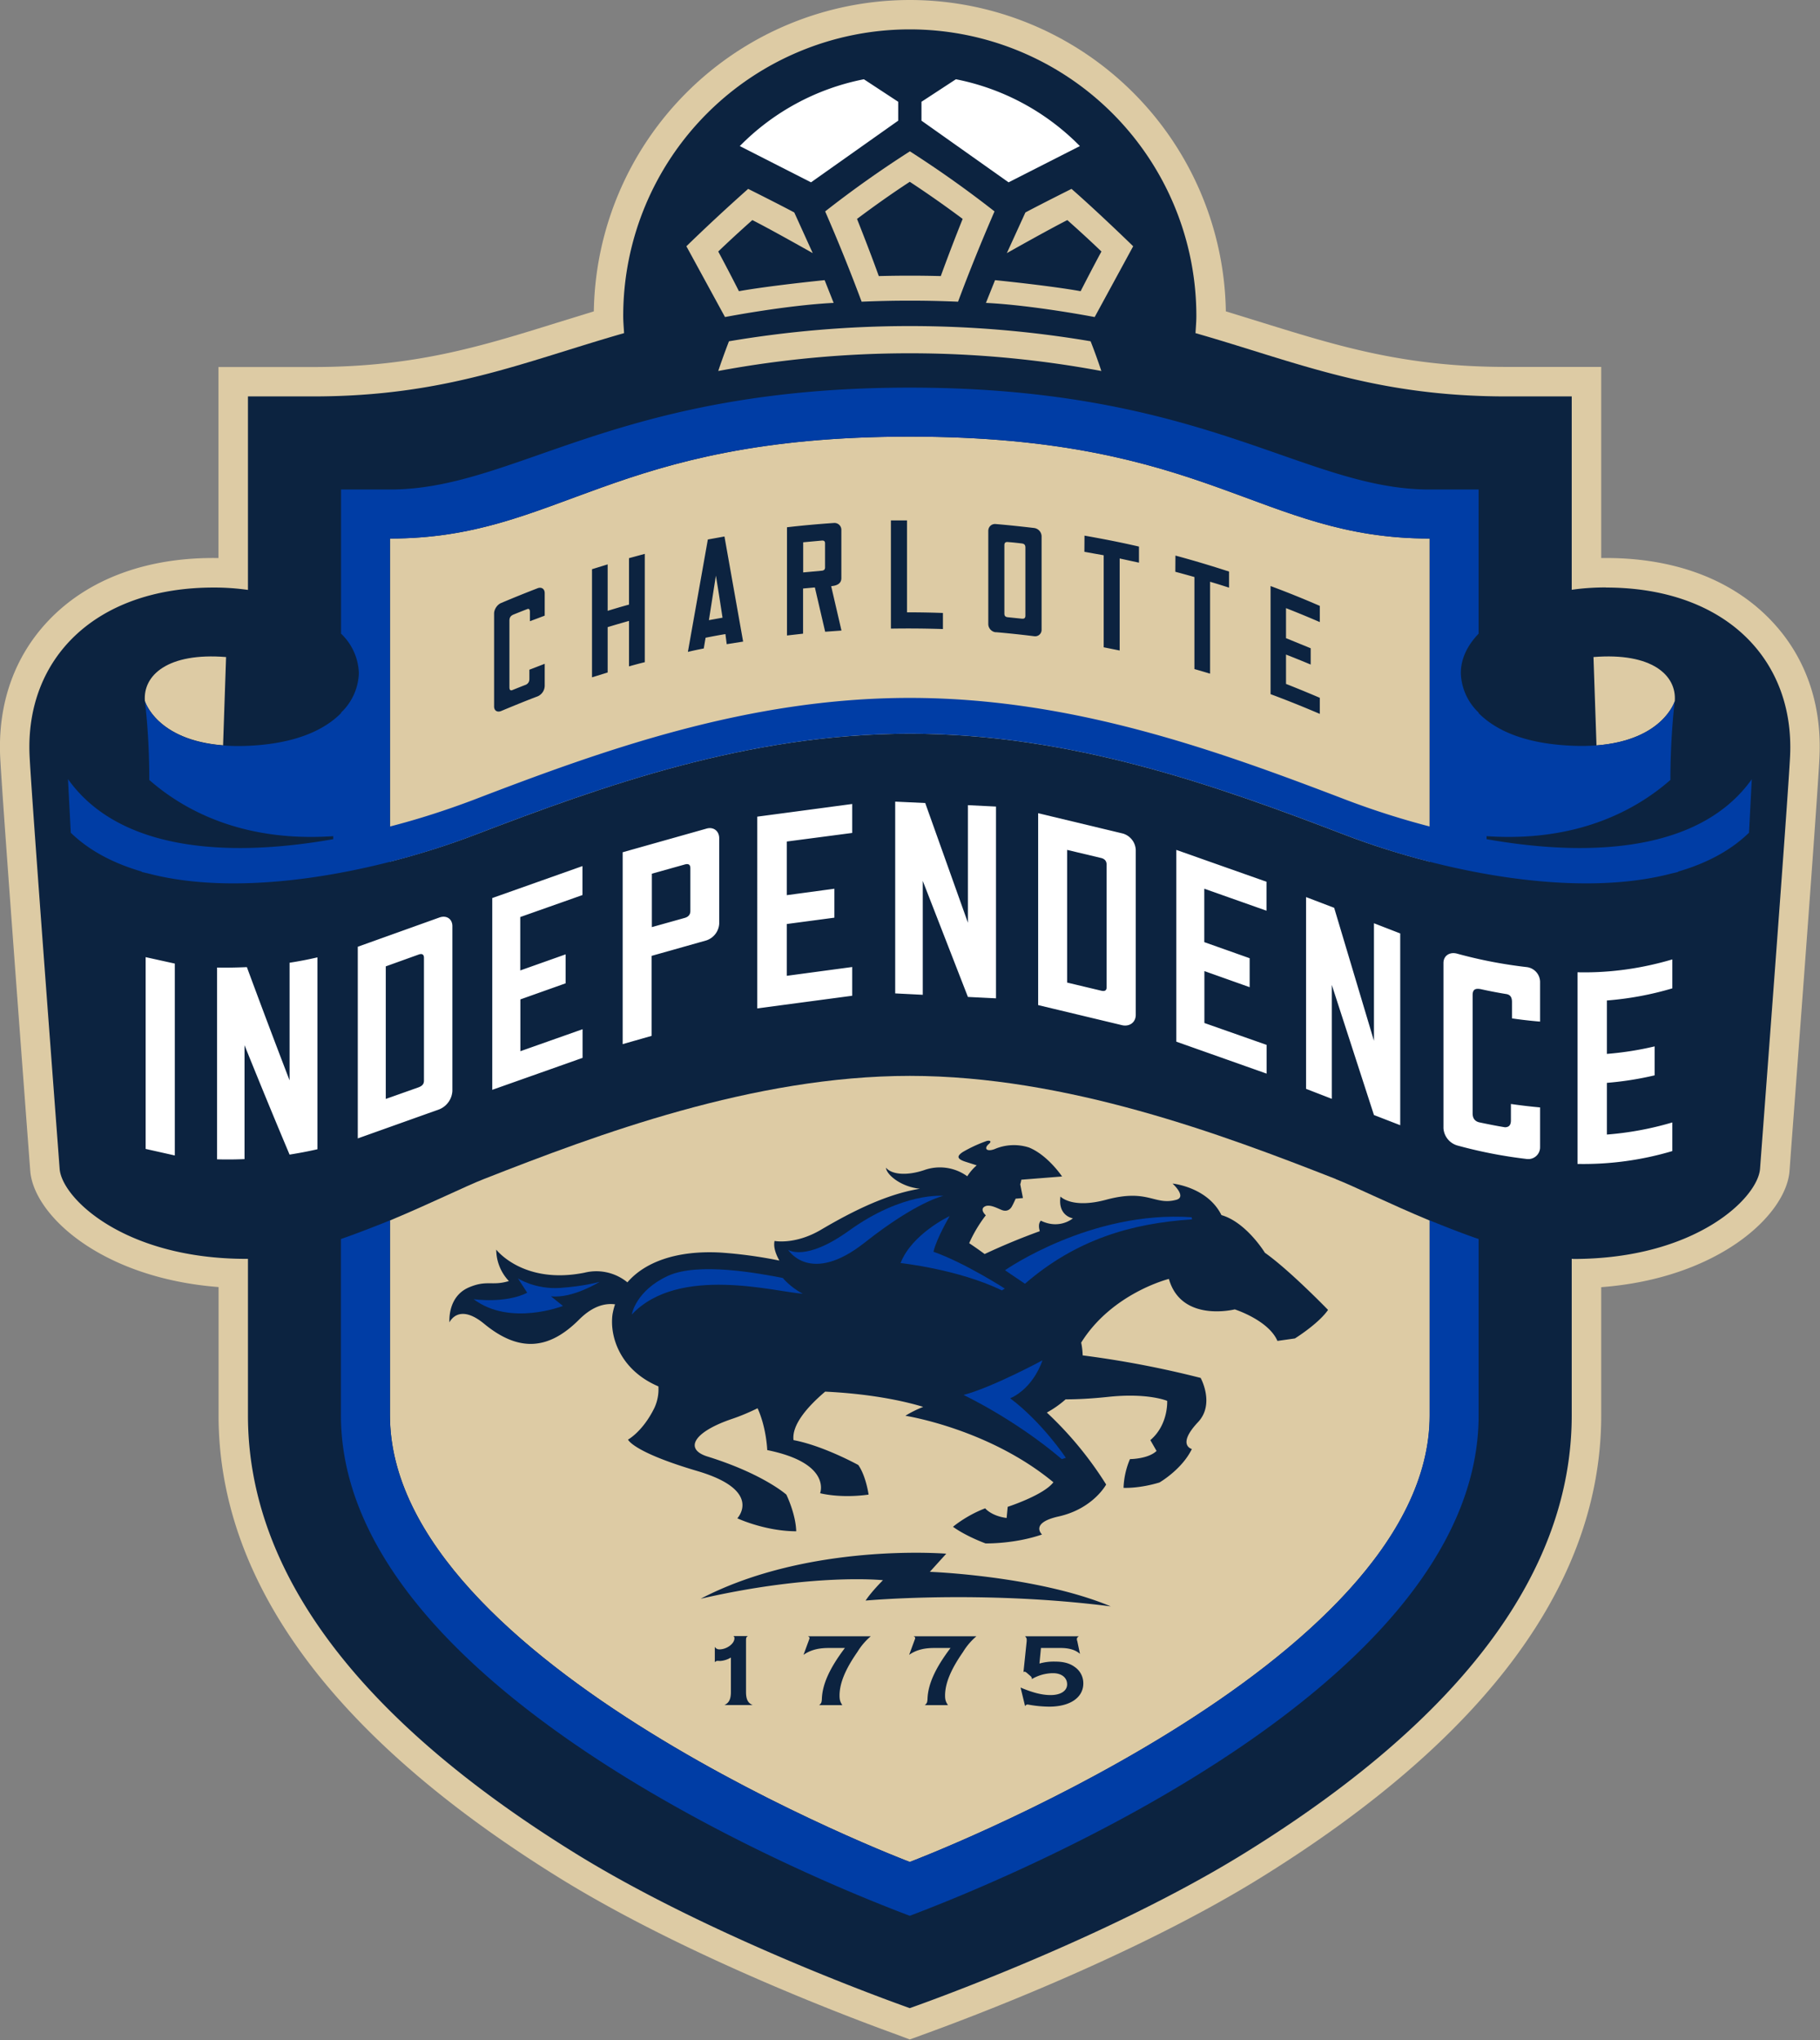 <svg xmlns="http://www.w3.org/2000/svg" viewBox=".5 .5 16.97 19.02"><rect x=".5" y=".5" width="16.97" height="19.02" fill="#808080" stroke="none"/><path fill="#ddcba4" d="m8.983 19.515-.096-.036-.018-.007c-.443-.16-1.979-.737-3.151-1.462-2.11-1.307-3.18-2.758-3.18-4.314V12.5c-1.093-.085-1.725-.67-1.756-1.084l-.02-.264c-.104-1.388-.244-3.27-.26-3.59-.024-.5.132-.942.451-1.277.371-.39.926-.593 1.584-.582V3.922h.884c.943 0 1.556-.19 2.266-.411l.35-.108A2.95 2.95 0 0 1 8.984.5a2.95 2.95 0 0 1 2.946 2.903l.35.108c.71.22 1.324.41 2.267.41h.883v1.782c.66-.01 1.213.192 1.584.582.32.335.475.776.451 1.277-.017.363-.202 2.825-.263 3.634l-.016.22c-.031.416-.669 1.003-1.756 1.085v1.195c0 1.556-1.07 3.007-3.18 4.314-1.173.726-2.71 1.303-3.152 1.463Z"/><path fill="#0c2340" d="M15.474 5.977c-.11 0-.217.007-.319.022V4.196h-.609c-1.234 0-1.955-.32-2.899-.59.003-.053.008-.106.008-.16a2.672 2.672 0 0 0-5.344 0c0 .054.005.107.008.16-.944.27-1.664.59-2.899.59h-.608V6a2.264 2.264 0 0 0-.32-.022c-1.102 0-1.76.662-1.716 1.572.02.41.26 3.573.28 3.847.02.274.603.84 1.74.84h.016v1.46c0 1.455 1.026 2.828 3.05 4.081 1.306.808 3.067 1.425 3.121 1.445.055-.02 1.816-.637 3.121-1.445 2.025-1.253 3.051-2.626 3.051-4.082v-1.46l.015.002c1.138 0 1.72-.567 1.741-.841.02-.274.26-3.437.28-3.847.043-.91-.614-1.572-1.717-1.572"/><g fill="#ddcba4"><path d="M12.956 11.493c-1.052-.413-2.512-.962-3.973-.962-1.46 0-2.92.549-3.972.962-.165.064-.496.228-.875.386v1.816c0 2.329 4.847 4.165 4.847 4.165s4.848-1.836 4.848-4.165V11.88c-.38-.158-.71-.322-.875-.386M4.922 8.286c1.202-.46 2.55-.945 4.061-.945 1.512 0 2.86.484 4.062.945.24.092.507.177.785.248V5.521c-1.588 0-2.052-.95-4.847-.95-2.794 0-3.258.95-4.847.95v3.013c.278-.071.545-.156.786-.248M2.58 7.45l.028-.824c-.544-.044-.776.17-.757.41 0 0 .107.365.73.413M16.116 7.036c.018-.24-.213-.454-.758-.41l.028.824c.623-.049.73-.414.73-.414"/></g><path fill="#fff" d="m9.413 1.239-.321.21v.176l.812.575.665-.338a2.222 2.222 0 0 0-1.156-.623m-2.015.623.664.338.813-.575v-.176l-.32-.21a2.22 2.22 0 0 0-1.157.623"/><g fill="#ddcba4"><path d="M9.272 3.074c.065-.178.133-.356.204-.533a9.95 9.95 0 0 0-.493-.346c-.17.111-.333.227-.492.346.07.177.139.355.203.533.193-.005.386-.005.578 0m-.738.239a16.942 16.942 0 0 0-.34-.842c.25-.196.513-.383.79-.56.276.177.539.364.789.56-.121.279-.235.56-.34.842-.3-.013-.6-.013-.899 0M8.189 3.112s-.51.051-.799.103a17.86 17.86 0 0 0-.193-.37c.103-.099.21-.197.318-.293.18.091.563.308.563.308l-.172-.379c-.138-.074-.43-.22-.43-.22a17.69 17.69 0 0 0-.576.535l.36.66s.57-.11 1.013-.132zM10.67 3.682a10.096 10.096 0 0 0-3.373 0s-.052.133-.1.277a9.742 9.742 0 0 1 3.572 0c-.047-.144-.1-.277-.1-.277M9.778 3.112s.51.051.798.103c.064-.125.129-.25.194-.37-.103-.099-.21-.197-.318-.293-.18.091-.564.308-.564.308l.173-.379c.138-.074.43-.22.43-.22.256.224.575.535.575.535l-.359.66s-.57-.11-1.014-.132z"/></g><g fill="#fff"><path d="M2.13 9.484v1.789l-.272-.061V9.424zM2.78 11.307a3.63 3.63 0 0 1-.256.002V9.521c.092.002.185 0 .278-.004.133.36.265.71.398 1.056V9.476c.086-.013.174-.03.26-.05v1.789c-.086.02-.174.036-.26.05-.14-.332-.28-.672-.42-1.02ZM4.097 9.51v1.236l.305-.108c.034-.013.051-.03.051-.062V9.43c0-.031-.017-.042-.05-.03zm-.261-.183.762-.273c.066-.023.12.014.12.081v1.538a.197.197 0 0 1-.122.17l-.76.271zM5.352 10.301l.58-.205v.267l-.842.298V8.873l.841-.298v.27l-.58.205v.498l.423-.15v.27l-.422.15ZM6.578 9.144l.307-.086c.035-.01.052-.032.052-.064v-.4c0-.032-.017-.044-.052-.034l-.307.086Zm-.002.268v.746l-.27.077V8.446l.78-.22c.066-.02.12.021.12.09v.796a.175.175 0 0 1-.12.156zM7.836 9.598l.61-.082v.268l-.885.118V8.114l.885-.118v.27l-.61.08v.5l.444-.06v.27l-.444.059ZM9.104 9.775l-.257-.013V7.974l.28.013.398 1.116V8.007l.262.013v1.788l-.262-.013-.421-1.082ZM10.45 8.424v1.237l.315.075c.035.009.053 0 .053-.03V8.56c0-.032-.018-.053-.053-.061zm-.27-.342.788.189a.167.167 0 0 1 .122.153v1.538c0 .068-.055.111-.125.097l-.785-.188ZM11.73 10.038l.58.204v.268l-.842-.298V8.424l.841.297v.27l-.58-.205v.498l.423.15v.27l-.422-.15ZM12.918 10.745l-.24-.093V8.864l.262.1.371 1.24V9.108l.245.095v1.788l-.245-.095-.393-1.213ZM14.231 10.881c0 .044.02.073.061.083.08.017.16.033.24.046.04 0 .056-.023.056-.064v-.153c.09.013.182.024.272.032v.369a.11.11 0 0 1-.123.112 4.338 4.338 0 0 1-.652-.127.18.18 0 0 1-.126-.16v-1.54c0-.068.057-.106.126-.088.217.06.435.101.652.126a.141.141 0 0 1 .123.136v.372a4.2 4.2 0 0 1-.262-.03v-.153c0-.04-.013-.065-.048-.073a4.164 4.164 0 0 1-.24-.046c-.054-.011-.079.002-.079.055ZM15.483 11.078a2.94 2.94 0 0 0 .61-.113v.267a2.904 2.904 0 0 1-.884.12V9.565c.293.007.591-.033.884-.12v.27a2.94 2.94 0 0 1-.61.113v.498a2.94 2.94 0 0 0 .445-.07v.27a2.986 2.986 0 0 1-.445.07Z"/></g><g fill="#0c2340"><path d="M7.473 15.754c-.015.01-.017.016-.017.043v.477c0 .07.018.105.062.123h-.263c.043-.021.06-.055.06-.123v-.32a.22.22 0 0 1-.1.032l-.02-.001c-.01-.001-.018.002-.03.012v-.143c.01.016.023.024.043.024.068 0 .14-.053.14-.103 0-.01-.002-.015-.01-.021zM8.138 16.398c.02-.018.022-.023.025-.052.003-.14.072-.292.215-.481h-.153c-.097 0-.17.02-.233.064l.053-.144a.035.035 0 0 0 .003-.013c0-.007-.004-.01-.014-.016h.585a.602.602 0 0 0-.125.147c-.113.162-.166.292-.166.406 0 .039.006.059.026.089ZM9.123 16.398c.02-.018.022-.023.025-.052.003-.14.072-.292.215-.481H9.21c-.098 0-.17.02-.233.064l.053-.144a.029.029 0 0 0 .003-.013c0-.007-.004-.01-.014-.016h.585a.602.602 0 0 0-.125.147c-.113.162-.167.292-.167.406 0 .039.007.059.027.089ZM10.016 16.234c.114.048.2.07.28.07.094 0 .154-.039.154-.1 0-.063-.052-.104-.131-.104a.392.392 0 0 0-.198.055v-.006c0-.009-.006-.017-.018-.027l-.03-.026c-.01-.007-.014-.01-.02-.01l-.01.003.03-.288v-.012c0-.013-.002-.018-.015-.033h.501c-.013.009-.018.016-.018.026 0 .003 0 .01.004.02l.025.118c-.04-.036-.1-.055-.18-.055h-.184l-.014.145a.488.488 0 0 1 .147-.018c.078 0 .136.016.182.05.052.036.08.092.08.153 0 .132-.123.217-.318.217a1.117 1.117 0 0 1-.2-.02c-.012 0-.018.005-.025.015z"/></g><path fill="#0c2340" d="m9.17 15.155.153-.169s-1.28-.107-2.29.42c1.056-.242 1.7-.173 1.7-.173s-.107.106-.162.19c0 0 1.083-.1 2.286.054-.686-.286-1.687-.322-1.687-.322M12.294 12.18s-.173-.284-.405-.351c-.131-.263-.456-.294-.456-.294s.138.125.033.152c-.204.054-.26-.107-.653-.001-.32.086-.425-.03-.425-.03-.026.183.116.203.116.203s-.124.108-.299.022c-.023.025-.02.062-.01.098a6.05 6.05 0 0 0-.514.213 3.558 3.558 0 0 0-.144-.101c.064-.148.155-.26.155-.26s-.064-.057-.006-.084c.044-.02.111.017.151.033.051.022.083-.005.097-.03.017-.03.036-.074.036-.074l.068-.006-.025-.128s.006-.018.01-.043l.38-.03s-.132-.198-.308-.27a.457.457 0 0 0-.322.015c-.074.027-.102-.006-.053-.048.03-.025.01-.036-.02-.028a1.28 1.28 0 0 0-.223.103c-.052.035-.063.063.03.092l.1.032a.457.457 0 0 0-.088.102.436.436 0 0 0-.403-.057c-.165.055-.303.04-.355-.023.004.065.14.179.316.196-.237.04-.513.141-.921.382-.242.143-.434.105-.434.105-.012.056.01.12.045.183a4.192 4.192 0 0 0-.553-.075c-.406-.021-.702.089-.864.278a.457.457 0 0 0-.4-.09c-.571.114-.823-.215-.823-.215a.429.429 0 0 0 .118.293c-.159.048-.205-.013-.375.06-.201.088-.179.325-.179.325s.082-.186.324.014c.333.274.61.235.885-.04.128-.128.243-.154.335-.142a.584.584 0 0 0-.024.095c-.028.211.075.52.428.67a.413.413 0 0 1-.037.2c-.108.221-.246.296-.246.296s.041.115.649.294c.614.182.37.44.37.44s.256.12.549.121c-.004-.163-.092-.342-.092-.342s-.215-.193-.735-.355c-.216-.067-.137-.226.226-.35.09-.03.168-.065.241-.1.083.183.09.39.09.39.604.122.493.402.493.402s.184.05.452.013c0 0-.024-.173-.096-.276 0 0-.326-.18-.604-.232-.018-.145.136-.317.295-.452.403.019.718.082.914.142-.057.023-.113.05-.166.083 0 0 .776.12 1.38.62-.09.12-.426.229-.426.229l-.01.104c-.144-.019-.2-.09-.2-.09-.177.067-.3.172-.3.172s.1.078.303.155c0 0 .266.007.527-.083 0 0-.118-.107.154-.168.323-.072.444-.298.444-.298a3.35 3.35 0 0 0-.553-.671.965.965 0 0 0 .175-.123c.12 0 .254-.008.395-.023.373-.04.552.037.552.037s.013.222-.157.366l.058.101c-.08.076-.248.076-.248.076a.754.754 0 0 0-.06.268s.144.008.335-.05c0 0 .21-.121.302-.312 0 0-.144-.036.057-.25.16-.169.025-.413.025-.413a9.178 9.178 0 0 0-1.1-.21c-.002-.07-.014-.119-.014-.119.289-.463.818-.594.818-.594.116.41.614.284.614.284s.314.1.398.294l.163-.023s.219-.136.309-.266c0 0-.358-.37-.589-.533"/><g fill="#003da5"><path d="M9.355 11.838s-.352.165-.458.438c0 0 .54.058.945.255l.027-.017s-.374-.241-.665-.343c.026-.12.151-.333.151-.333M9.871 12.343s.798-.559 1.74-.494l.004.02c-.564.036-1.082.188-1.558.6-.092-.061-.186-.126-.186-.126M10.22 13.183s-.462.25-.736.323c0 0 .477.224.916.598l.038-.012s-.219-.33-.519-.555c.224-.1.301-.354.301-.354M9.296 11.65s-.374-.04-.881.325c-.408.293-.567.177-.567.177s.205.336.715-.067c.489-.386.733-.435.733-.435M6.391 12.756s.034-.22.336-.36c.286-.132.857-.022 1.072.019 0 0 .069.086.186.147-.249-.015-1.157-.271-1.594.194M4.916 12.613s.295.043.5-.06l-.087-.134s.16.104.393.089c.224-.015.37-.057.37-.057s-.253.158-.455.135l.112.09s-.493.193-.833-.063"/></g><g fill="#0c2340"><path d="M5.25 6.908c0 .025.01.034.03.025a7.78 7.78 0 0 1 .126-.05c.022-.013.03-.03.03-.053v-.086l.143-.055v.208a.11.11 0 0 1-.065.095c-.114.043-.228.09-.341.137-.036.015-.066-.003-.066-.042V6.22c0-.039.03-.084.066-.098.113-.048.227-.094.341-.138.036-.013.065.007.065.046v.21l-.138.052v-.087c0-.021-.007-.033-.025-.026a7.753 7.753 0 0 0-.126.05c-.028.011-.04.028-.04.058v.622M6.166 6.195c.066-.02.132-.04.199-.058v-.433l.147-.04v1.01c-.05.012-.098.025-.147.039v-.424a9.763 9.763 0 0 0-.199.058v.423l-.146.045V5.807l.146-.045ZM7.11 6.282l.127-.023c-.02-.13-.04-.261-.062-.392l-.065.415M7.1 5.53l.155-.028.174.98-.153.024-.012-.094c-.062.01-.124.022-.185.034l-.017.1c-.05.01-.1.02-.148.032L7.1 5.53M7.989 5.837l.174-.016c.02-.002.03-.012.03-.03v-.226c0-.018-.01-.027-.03-.025l-.174.016Zm.205.553-.096-.413-.11.01v.421l-.15.017V5.416c.145-.017.292-.03.438-.04a.064.064 0 0 1 .069.064v.45c0 .045-.032.07-.095.075l.096.414-.152.011M8.807 6.361V5.352h.15v.857c.112 0 .224.002.335.006v.15a9.697 9.697 0 0 0-.485-.004M9.865 6.22c0 .024.011.033.034.035l.126.013c.024.003.036-.004.036-.028v-.635c0-.023-.009-.035-.033-.038-.042-.005-.085-.01-.128-.013-.024-.003-.035.006-.035.03v.636m-.08.175a.078.078 0 0 1-.07-.075V5.45c0-.039.031-.068.07-.064.12.01.24.023.359.037a.08.08 0 0 1 .068.08v.868a.06.06 0 0 1-.068.061 9.473 9.473 0 0 0-.36-.038M10.612 5.494c.17.03.34.063.508.102v.15l-.18-.039v.858l-.149-.03v-.858l-.18-.032ZM11.46 5.68c.167.045.334.095.5.149v.15a7.904 7.904 0 0 0-.177-.055v.857a9.961 9.961 0 0 0-.146-.043V5.88a10.094 10.094 0 0 0-.178-.049ZM12.49 6.876c.106.042.211.085.316.13v.15a10.036 10.036 0 0 0-.459-.184V5.964c.154.057.307.119.459.185V6.3a9.697 9.697 0 0 0-.315-.13v.28l.23.094v.152a9.79 9.79 0 0 0-.23-.093v.272"/></g><g fill="#003da5"><path d="M8.983 7.007c-1.51 0-2.86.487-4.061.948-.245.093-.51.18-.786.251V5.521c1.589 0 2.053-.95 4.847-.95 2.795 0 3.259.95 4.848.95v2.685a7.496 7.496 0 0 1-.786-.251c-1.202-.46-2.55-.948-4.062-.948m7.851.758c-.473.665-1.48.735-2.473.559v-.028c.865.059 1.411-.258 1.714-.524 0-.419.041-.736.041-.736s-.142.49-1.064.41c-.398-.034-.63-.161-.765-.297v-.005a.531.531 0 0 1-.166-.368c0-.133.06-.258.166-.368V5.064h-.456c-1.171 0-2.093-.95-4.848-.95s-3.676.95-4.847.95H3.68v1.344a.53.53 0 0 1 .166.368.53.53 0 0 1-.166.368v.005c-.135.136-.366.263-.765.298-.921.079-1.064-.41-1.064-.41s.042.316.041.735c.303.266.85.583 1.715.524v.028c-.993.176-2 .106-2.473-.56l.026.5c.176.171.404.287.661.362v.003s.02.006.058.014c.895.237 2.145-.013 3.044-.357 1.202-.46 2.55-.945 4.061-.945 1.512 0 2.86.484 4.062.945.898.344 2.149.594 3.044.357.038-.008.058-.014.058-.014v-.003c.257-.075.484-.191.66-.362zM13.83 11.878v1.818c0 2.328-4.847 4.164-4.847 4.164s-4.847-1.836-4.847-4.164v-1.818c.05-.02-.25.103-.457.174v1.644c0 2.64 4.778 4.467 5.304 4.666.527-.2 5.304-2.027 5.304-4.666v-1.644c-.207-.07-.506-.194-.456-.174"/></g></svg>